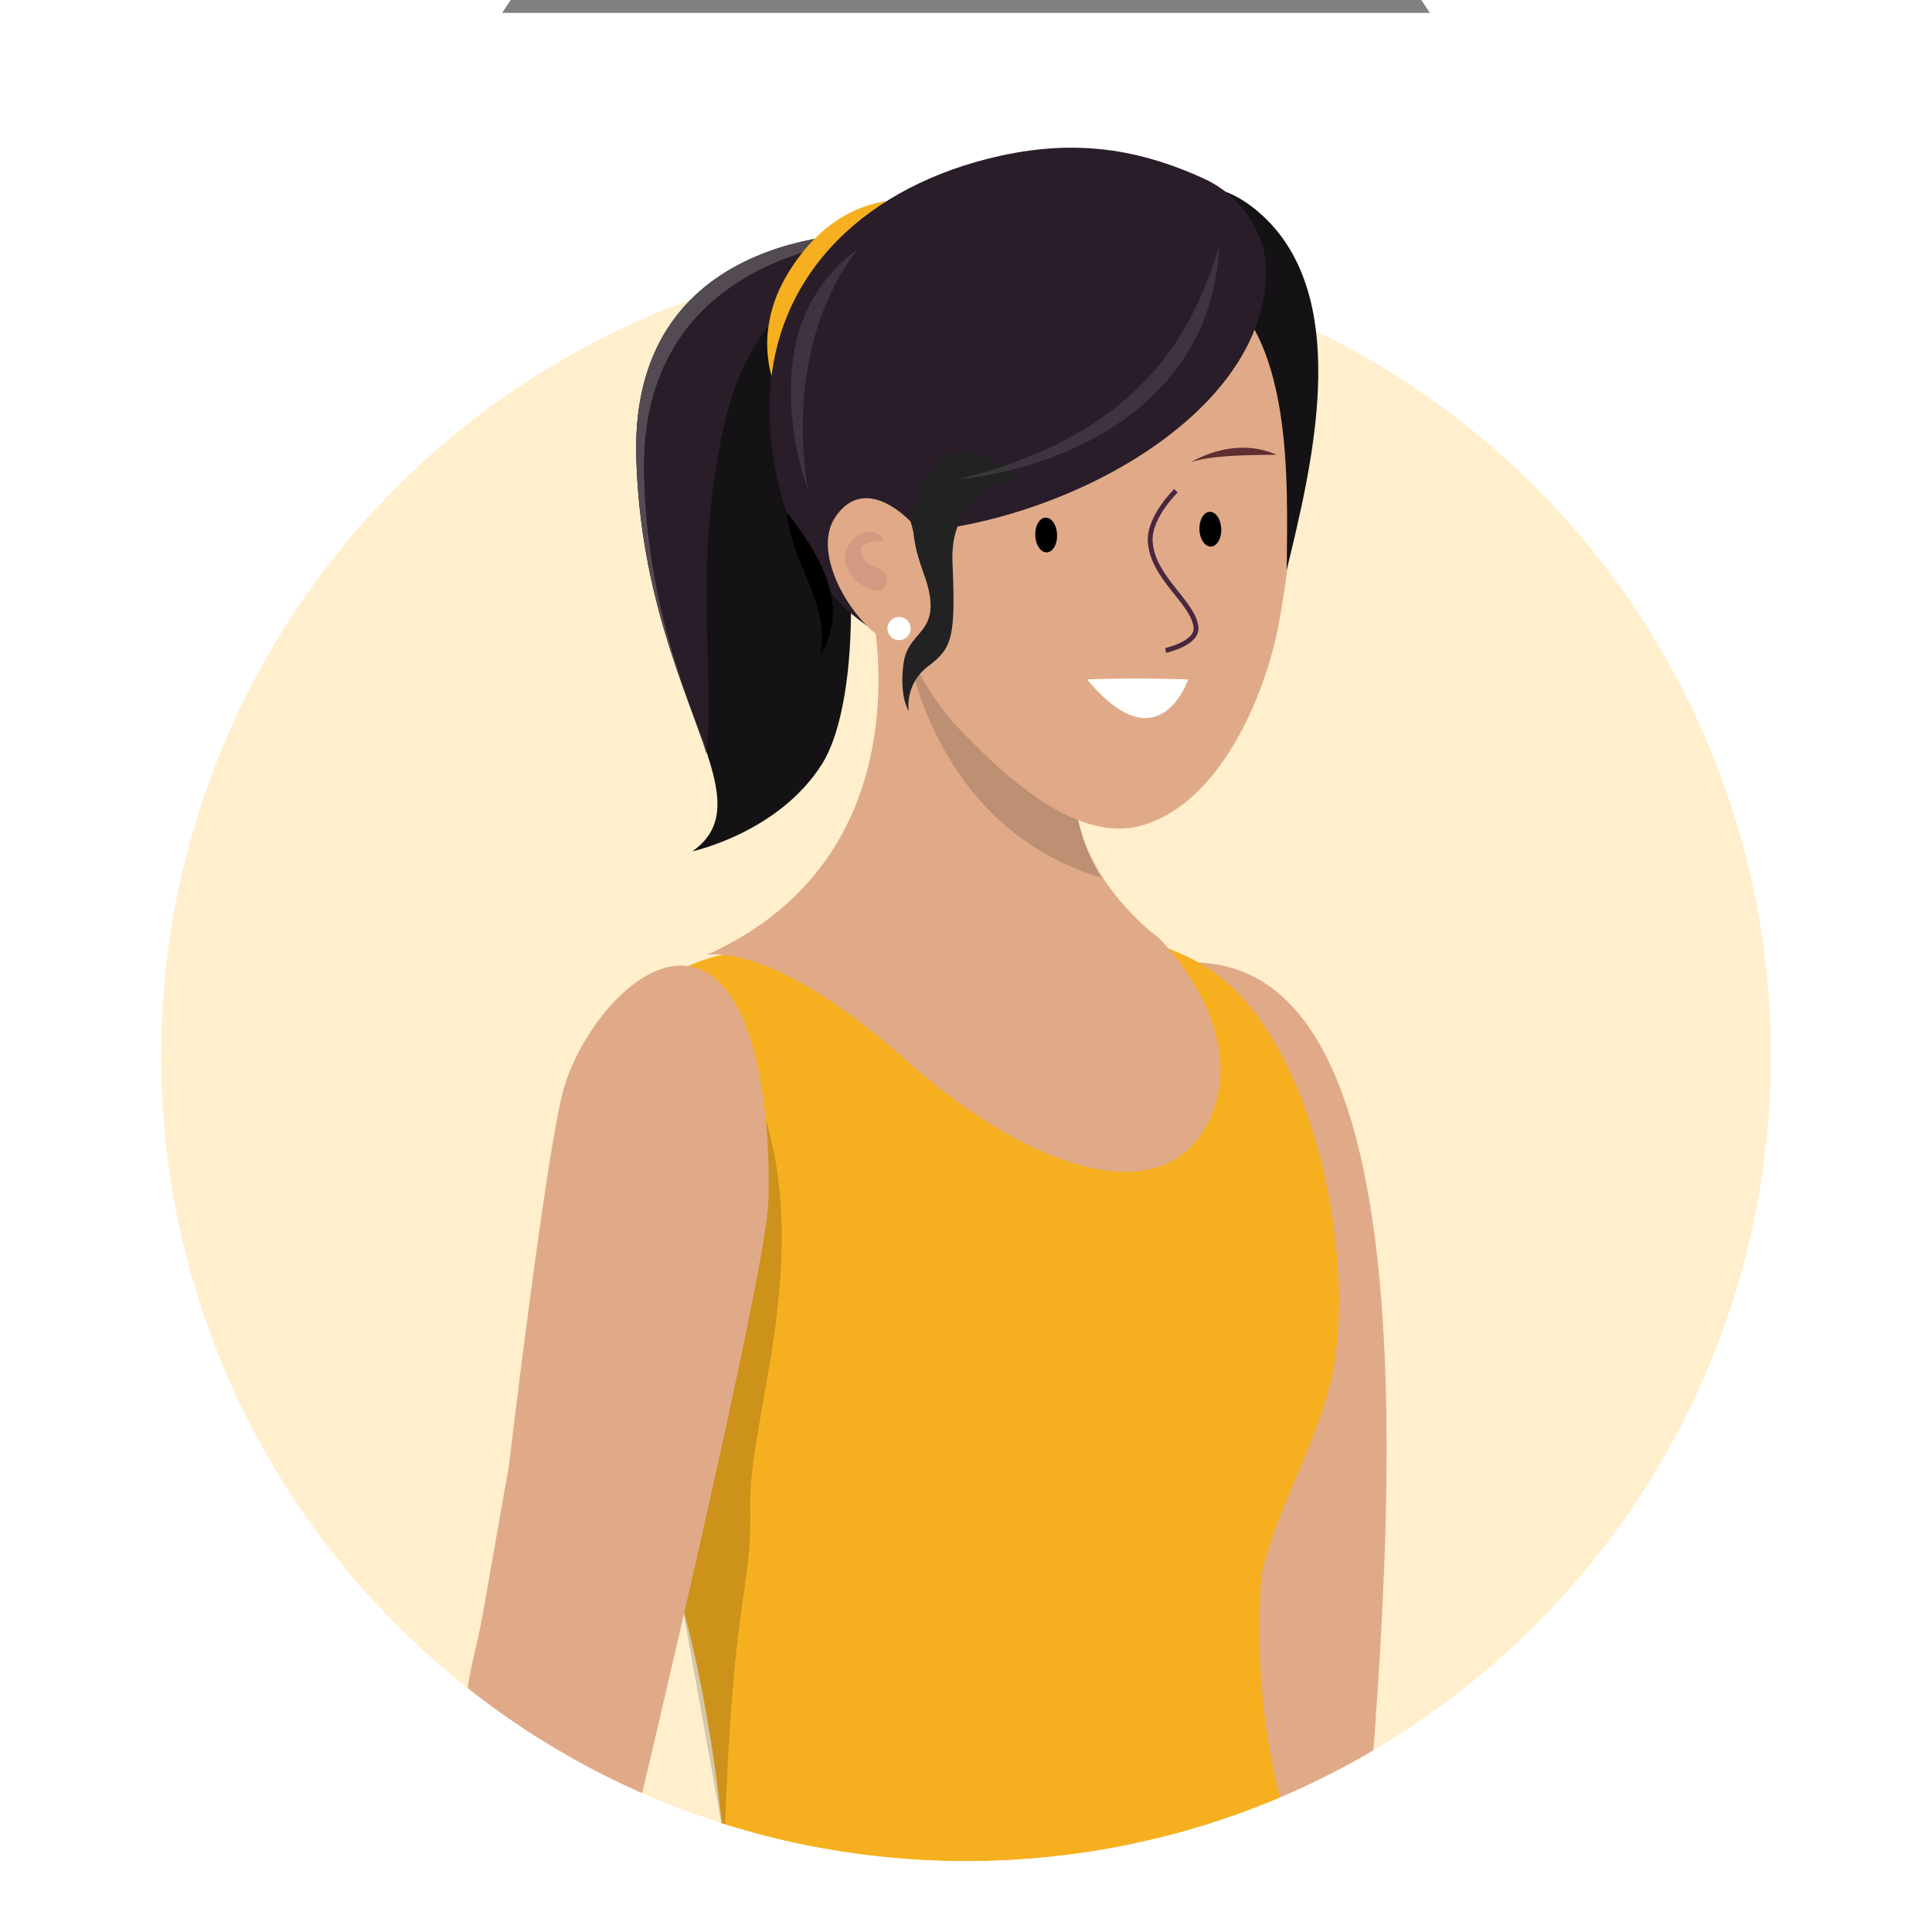 <svg version="1.1"  xmlns="http://www.w3.org/2000/svg" xmlns:xlink="http://www.w3.org/1999/xlink" x="0" y="0" viewBox="0 0 300 300" xml:space="preserve" enable-background="new 0 0 300 300"><rect x="0" y="0" width="300" height="300" fill="#808080" stroke="none"/><style type="text/css">.st0{fill:#fff}.st1{fill:#ffefcc}.st3{fill:#e0aa88}.st4{fill:#f6b01f}.st5{opacity:.17;enable-background:new}.st6{fill:#141214}.st7{fill:#291d29}.st8{opacity:.2;fill:#fff;enable-background:new}.st9{fill:#bd8f73}.st10{fill:#222}.st11{fill:#5f2e31}.st12{fill:none;stroke:#4a263f;stroke-width:.75;stroke-miterlimit:10}.st13{fill:#fffffd}.st14,.st15{opacity:.1;fill:#fff;enable-background:new}.st15{fill:#53113f}</style><g id="Background"><rect x="1" y="2" class="st0" width="300" height="300"/><circle class="st1" cx="150" cy="164" r="125"/></g><g id="Customers"><g><g><defs><path id="SVGID_1_" d="M275,164c0,69-56,125-125,125S25,233,25,164S81-51,150-51S275,95,275,164z"/></defs><clipPath id="SVGID_00000119802345878389483980000006973830438071352984_"><use xlink:href="#SVGID_1_" overflow="visible"/></clipPath><g id="Woman_6_1_" clip-path="url(#SVGID_00000119802345878389483980000006973830438071352984_)"><path class="st3" d="M183.8,149.5c-26.3,3.6-8.4,51.6-8.4,51.6l24.3,5.4c-19.8,3.6-9.8,24.1-14.2,35.9 c-3.2,27.5-9.1,74.5-9.8,82.6c11.3-4.1,38-12.7,34.9-19.6C213.5,262.8,228.4,146.9,183.8,149.5z"/><path class="st4" d="M188.4,150.9c-16.7-11.8-57.2-8.2-75.5-2.8c-21.9,4-28.4,34.5-28.2,55.6c0.2,13.7,11.2,21.1,16.4,35 c3.9,2.2,9.4,26.6,11.2,46.8c1.9,21-45.4,53.7-45.4,53.7s36.2,22.3,88.6,22.3s75.3-26.2,75.3-26.2s-39.4-36-34.9-90.9 c2.3-9.9,7.9-19,10.5-28.9C211.1,197.7,204.7,162.4,188.4,150.9z"/><g><path class="st5" d="M119,174.1c6.7,23.1-2.8,46.6-2.5,59.7c0.3,13.4-2.7,12.9-4,52l-9.1-50.5L119,174.1z"/><path class="st3" d="M155.1,313.7c-6.2-6.2-16.2-13.7-22.2-20.2c-11-11.7-22.7-1.3-33.7-12.9c0,0,19.8-83,20.1-93.9 c0.4-10.8-1-31.9-10.4-36.1c-8.2-3.6-18.2,8.1-21.3,18.2c-2.7,9.1-8.6,59-8.6,59c-1.4,7.7-2.7,15.4-4.1,23.2 c-1.2,6.8-4.1,14.3-1.6,20.9c4.3,11.6,37.3,35.4,41,38.1c2.8,2.1,13.5,11.9,16.3,14c2.5,1.8,5,4.4,8.1,4.1 c6.8-0.8,13.1,1.2,19.9,1c1.3,0,2.7-0.2,3.8-0.8c1.2-0.6,2.1-1.7,2.3-3c0.2-1.8-1.3-3.4-2.6-4.6 C159.6,318.3,157.3,316,155.1,313.7z"/></g><g><path class="st3" d="M109.7,148.3c0,0,9.8-2.5,30.7,16.1s41.8,24.1,47.9,8.3c5.3-13.7-8.4-27.1-8.4-27.1s-13.6-9.6-13.3-24.7 S135,92.6,135,92.6S145.4,132.3,109.7,148.3z"/><path class="st6" d="M136.6,36.2c0,0-38.8-1.9-37.8,34.7s20.8,52.8,8.7,61.3c0,0,13.4-2.9,20.1-13.5 c6.7-10.6,5.2-40.6,0.6-48.5c-4.7-7.9,6-20.4,6-20.4L136.6,36.2z"/><path class="st7" d="M112.6,65.4c3.8-16.4,13.7-22.8,23.2-24.9l0.8-4.2c0,0-38.8-1.9-37.8,34.7c0.6,21.5,7.7,36,10.9,46 C111.1,103.8,107.4,87.7,112.6,65.4z"/><path class="st8" d="M100,73.9c-0.8-29.7,24.2-35.9,36.5-37.1l0.1-0.6c0,0-38.8-1.9-37.8,34.7c0.6,21.5,7.7,36,10.9,46 c0-0.2,0-0.3,0-0.5C105.8,106.2,100.5,92.6,100,73.9z"/><path class="st4" d="M119.3,55.9c-0.6-4.3,0.4-8.7,2.5-12.5c2.5-4.5,7.1-10.2,14.4-11.9c12.7-2.9,7.8,10.9,7.8,10.9l-22.9,18.1 C121.1,60.6,119.8,59.9,119.3,55.9z"/><path class="st9" d="M166.8,120.9c0.3-11.6-19-22-27.6-26.2c0.7,1.9,1.2,3.2,1.2,3.2s2.9,30,30.6,38.4 C168.5,132.2,166.7,126.9,166.8,120.9z"/><path class="st3" d="M135,71.3c2.9,7.6,0.9,17,3.8,24.5c2.3,6.1,5.5,12.4,9.9,17.1c6.4,6.8,18.2,18.2,28.5,15.3 c12.2-3.4,19.1-20,21.2-30.5c2.9-14.6,9.8-69.2-18.4-55.8C164.1,49.4,149.4,61.4,135,71.3z"/><ellipse transform="matrix(0.999 -3.690480e-02 3.690480e-02 0.999 -2.956 6.053)" cx="162.5" cy="83.1" rx="1.7" ry="2.7"/><path class="st6" d="M187.6,43.6c13.4,7.5,12.3,31.5,12.2,44.9c3.8-15.7,10.2-41.3-3.2-54.5C185.2,22.9,174.7,32.6,187.6,43.6z"/><path class="st7" d="M153.2,24.7c12.5-3.2,22.9-2,34.1,3.2c4.8,2.3,9.4,7.7,9.3,14.6c-0.5,23.7-35.8,40.7-59.8,40.3 c-0.1,5.2-0.3,10.3-0.4,15.5c-11.6-6.8-16.6-21.1-16.9-34C119.1,43.4,133.7,29.7,153.2,24.7z"/><path class="st3" d="M141.4,81c0,0-7-7.7-11.7-0.7s6.1,21.5,11.6,20.1C146.7,99,141.4,81,141.4,81z"/><path class="st10" d="M158,74.3c0,0-10.6,1.5-10.1,13c0.5,11.6,0,13.3-3.7,16.1c-3.8,2.8-3.1,7-3.1,7s-1.5-2.2-0.8-7.4 s5.8-4.5,3.7-12.2c-1-3.6-4.6-9.9,0.3-17.5C149.1,65.8,158,74.3,158,74.3z"/><path class="st11" d="M184.9,71.8c0,0,6.5-4.2,13.3-1.2C198.3,70.7,188.4,70.4,184.9,71.8z"/><path class="st12" d="M182.6,76.2c0,0-4.1,4-4,7.7c0.2,5.7,6.6,9.5,7.1,13.4c0.4,2.6-4.7,3.7-4.7,3.7"/><path class="st13" d="M168.8,105.5c0,0,6.5-0.3,15.7,0C184.5,105.5,180,119,168.8,105.5z"/><ellipse transform="matrix(0.999 -3.690480e-02 3.690480e-02 0.999 -2.905 6.994)" cx="188" cy="82.2" rx="1.7" ry="2.7"/><circle class="st0" cx="139.6" cy="97.6" r="1.8"/><path class="st14" d="M189.3,38.3c-1,22.4-20.5,33.9-40.8,36.2C178,67.3,185.4,50.8,189.3,38.3z"/><path class="st14" d="M133.1,38.8c0,0-8.3,5.2-9.9,16.5s2.3,20.8,2.3,20.8S120.9,54.8,133.1,38.8z"/><path d="M122.2,79.6c0.6,7.7,6.7,14,5.2,22C132.2,94.1,127.1,85.8,122.2,79.6z"/><path class="st15" d="M134.2,86.9c0.9,1.4,4.1,1.3,3.5,3.6c-0.7,2.6-4.3,0.3-5.3-0.9c-4-4.7,3.1-9.4,4.8-5.7 C135.5,84.4,132.5,83.8,134.2,86.9z"/></g></g></g></g></g><g id="Rulers"><g><path class="st0" d="M220.7,0C253.5,48.8,275,121.2,275,164c0,69-56,125-125,125S25,233,25,164C25,121.2,46.5,48.8,79.3,0H0v300 h300V0H220.7z"/></g></g></svg>